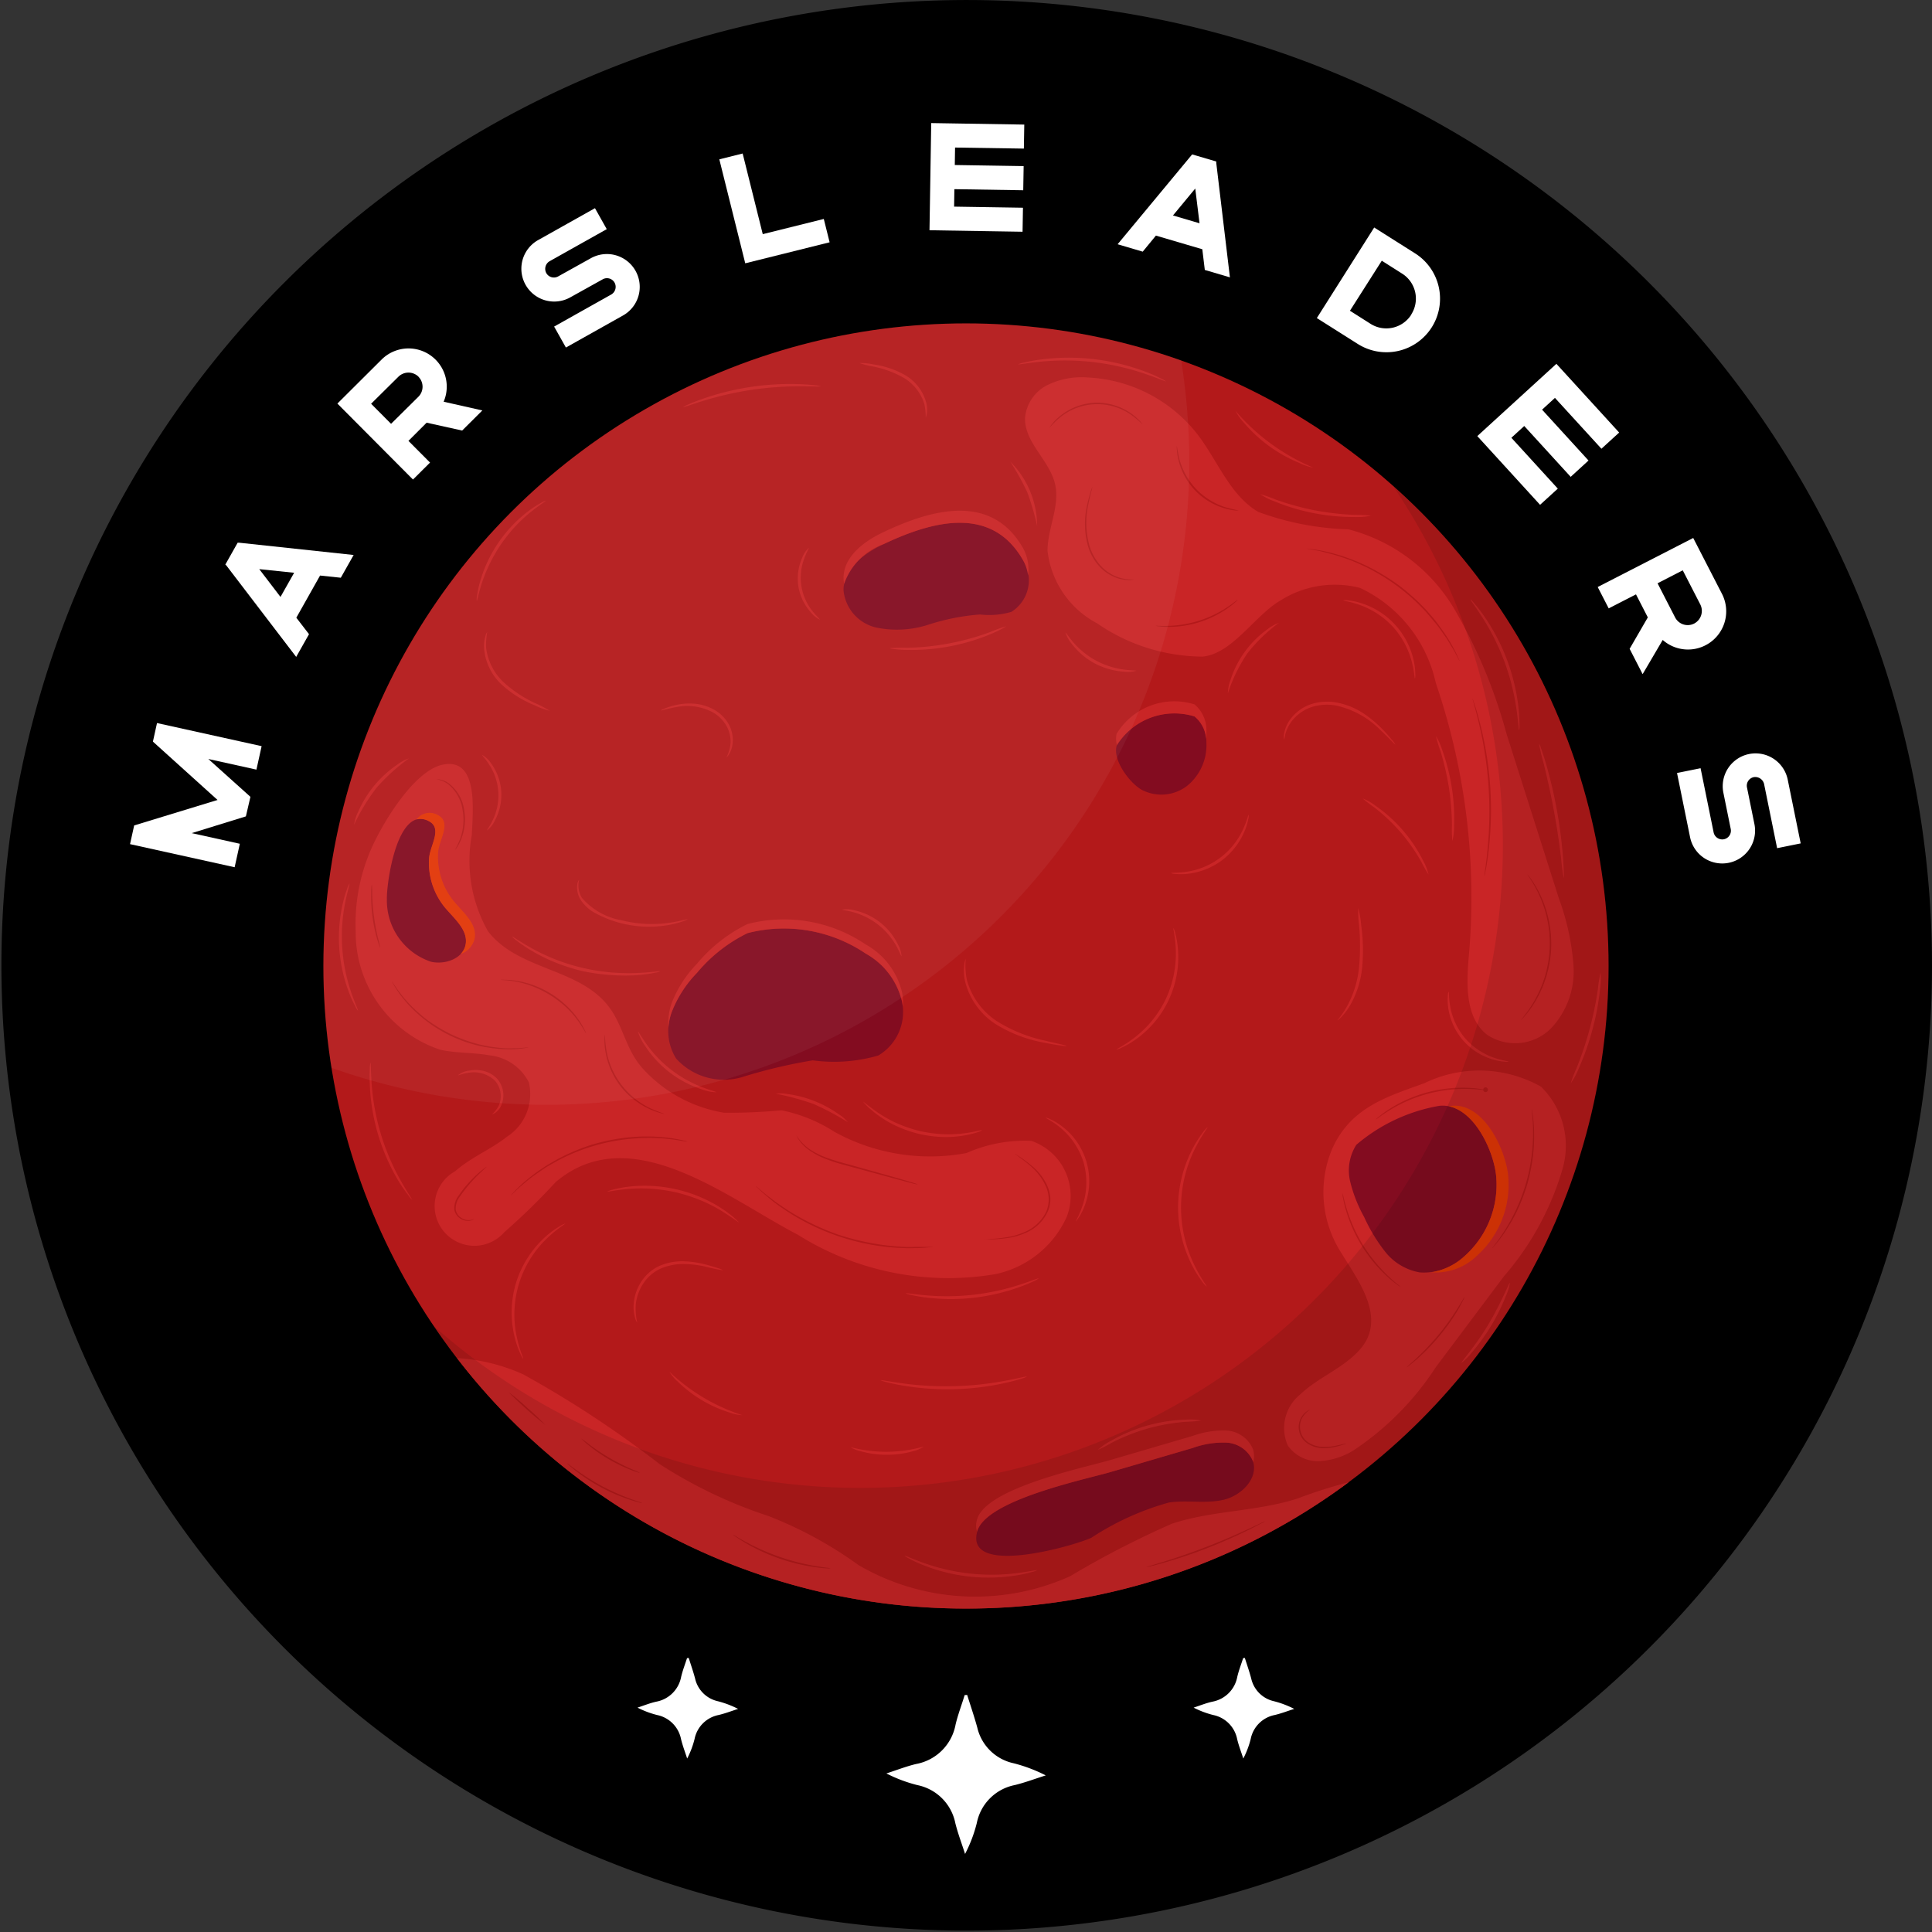 <svg xmlns="http://www.w3.org/2000/svg" width="42.477" height="42.477" viewBox="0 0 42.477 42.477">
  <rect x="0" y="0" width="42.477" height="42.477" fill="#333333" stroke="none"/>
  <g id="Group_175" data-name="Group 175" transform="translate(-296.968 -143.027)">
    <path id="Path_1" data-name="Path 1" d="M339.445,164.266a21.223,21.223,0,1,1-13.592-19.819A21.238,21.238,0,0,1,339.445,164.266Z" transform="translate(0 0)"/>
    <g id="Group_1" data-name="Group 1" transform="translate(299.832 145.734)">
      <path id="Path_2" data-name="Path 2" d="M309.864,212.26l.09-.408,2.3.508-.114.516-1.058-.234.926.832-.1.43-1.191.368,1.058.234-.114.516-2.3-.508.091-.411,1.833-.56Z" transform="translate(-309.366 -198.662)" fill="#fff"/>
      <path id="Path_3" data-name="Path 3" d="M318.416,195.169l.271-.481.033,0,2.517.27-.282.5-.456-.048-.522.927.279.362-.282.5-1.537-2.012Zm.746.1.467.611.3-.531Z" transform="translate(-316.326 -185.463)" fill="#fff"/>
      <path id="Path_4" data-name="Path 4" d="M331.4,177.371l.852.192-.444.442-.781-.173-.4.4.475.477-.375.373-1.662-1.67.971-.967a.84.84,0,0,1,1.366.924Zm-.551-.549a.315.315,0,0,0-.443,0l-.6.594.439.441.6-.594A.312.312,0,0,0,330.847,176.822Z" transform="translate(-324.511 -171.246)" fill="#fff"/>
      <path id="Path_5" data-name="Path 5" d="M349.085,164.23a.721.721,0,0,1-.275.981l-1.256.705-.259-.461,1.256-.705a.194.194,0,0,0,.073-.261.192.192,0,0,0-.261-.073l-.719.4a.722.722,0,0,1-.707-1.259l1.256-.705.259.461-1.256.705a.194.194,0,0,0-.073.261.192.192,0,0,0,.261.073l.719-.4A.722.722,0,0,1,349.085,164.23Z" transform="translate(-337.976 -160.982)" fill="#fff"/>
      <path id="Path_6" data-name="Path 6" d="M366.4,159.411l1.342-.334.128.513-1.855.462-.57-2.286.513-.128Z" transform="translate(-352.494 -156.97)" fill="#fff"/>
      <path id="Path_7" data-name="Path 7" d="M386.009,155.285l-.006.384,1.514.024-.009.531-1.514-.024-.006.384,1.514.024-.009.528-2.046-.033.038-2.356,2.046.033-.009.528Z" transform="translate(-367.875 -154.748)" fill="#fff"/>
      <path id="Path_8" data-name="Path 8" d="M405.006,157.728l.529.156,0,.033.3,2.514-.552-.163-.055-.455-1.02-.3-.29.353-.552-.163,1.617-1.949Zm.067.75-.49.592.584.172Z" transform="translate(-381.658 -157.04)" fill="#fff"/>
      <path id="Path_9" data-name="Path 9" d="M424.842,166.88a1.179,1.179,0,0,1-1.626.365l-.9-.569,1.261-1.991.9.569A1.179,1.179,0,0,1,424.842,166.88Zm-.449-.285a.649.649,0,0,0-.2-.895l-.449-.285-.7,1.1.449.285A.649.649,0,0,0,424.393,166.6Z" transform="translate(-396.228 -162.39)" fill="#fff"/>
      <path id="Path_10" data-name="Path 10" d="M439.3,178.4l-.283.259,1.021,1.118-.392.359-1.021-1.118-.283.259,1.021,1.118-.39.356-1.38-1.511,1.739-1.589,1.38,1.511-.39.356Z" transform="translate(-407.977 -172.359)" fill="#fff"/>
      <path id="Path_11" data-name="Path 11" d="M450.485,196.479l-.442.753-.286-.557.4-.691-.26-.506-.6.308-.242-.47,2.1-1.078.627,1.218a.84.84,0,0,1-1.3,1.022Zm.69-.359a.314.314,0,0,0,.135-.422l-.385-.749-.554.285.385.749A.312.312,0,0,0,451.175,196.12Z" transform="translate(-416.792 -185.117)" fill="#fff"/>
      <path id="Path_12" data-name="Path 12" d="M457.73,217.109a.721.721,0,0,1-.849-.563l-.287-1.412.518-.105.287,1.412a.194.194,0,0,0,.226.15.192.192,0,0,0,.15-.226l-.164-.808a.722.722,0,0,1,1.415-.287l.287,1.412-.518.105-.287-1.412a.2.2,0,0,0-.226-.15.192.192,0,0,0-.15.226l.164.808A.722.722,0,0,1,457.73,217.109Z" transform="translate(-422.587 -200.846)" fill="#fff"/>
    </g>
    <g id="Group_2" data-name="Group 2" transform="translate(310.987 179.478)">
      <path id="Path_13" data-name="Path 13" d="M383.111,304.36c.075.238.156.474.222.715a1.045,1.045,0,0,0,.8.787,3.387,3.387,0,0,1,.706.267c-.226.071-.448.155-.678.212a1.06,1.06,0,0,0-.838.835,3.072,3.072,0,0,1-.258.68c-.072-.226-.157-.448-.214-.677a1.067,1.067,0,0,0-.836-.837,3.22,3.22,0,0,1-.68-.256c.218-.07.433-.155.655-.208a1.08,1.08,0,0,0,.866-.865c.052-.221.135-.434.2-.65Z" transform="translate(-375.866 -303.546)" fill="#fff"/>
      <path id="Path_14" data-name="Path 14" d="M358.783,300.837c.047.15.1.3.14.452a.66.66,0,0,0,.5.5,2.138,2.138,0,0,1,.446.169c-.142.045-.283.1-.428.134a.67.67,0,0,0-.529.527,1.946,1.946,0,0,1-.163.43c-.046-.143-.1-.283-.135-.428a.674.674,0,0,0-.528-.529,2.05,2.05,0,0,1-.429-.162c.138-.045.273-.1.413-.131a.683.683,0,0,0,.547-.547c.033-.139.085-.274.129-.41Z" transform="translate(-357.66 -300.837)" fill="#fff"/>
      <path id="Path_15" data-name="Path 15" d="M411.718,300.837c.047.15.1.3.14.452a.66.66,0,0,0,.5.5,2.136,2.136,0,0,1,.446.169c-.143.045-.283.1-.428.134a.67.67,0,0,0-.529.527,1.938,1.938,0,0,1-.163.43c-.046-.143-.1-.283-.135-.428a.673.673,0,0,0-.528-.529,2.046,2.046,0,0,1-.429-.162c.138-.045.273-.1.413-.131a.682.682,0,0,0,.547-.547c.033-.139.085-.274.129-.41Z" transform="translate(-398.368 -300.837)" fill="#fff"/>
    </g>
    <g id="Mars" transform="translate(304.078 150.137)">
      <g id="Mars-2" data-name="Mars" transform="translate(0 0)">
        <g id="Group_3" data-name="Group 3">
          <circle id="Ellipse_1" data-name="Ellipse 1" cx="14.128" cy="14.128" r="14.128" fill="#b3191a"/>
        </g>
        <g id="Group_4" data-name="Group 4" transform="translate(21.106 16.424)">
          <path id="Path_16" data-name="Path 16" d="M419.5,252.037a.95.95,0,0,0-.276,1.12.8.8,0,0,0,.688.347,1.578,1.578,0,0,0,.761-.238,6.323,6.323,0,0,0,1.807-1.828l1.5-2a6.288,6.288,0,0,0,1.291-2.376,1.819,1.819,0,0,0-.478-1.79,2.764,2.764,0,0,0-2.566-.076c-.852.307-1.619.538-2.026,1.443a2.46,2.46,0,0,0,.206,2.295c.357.59.986,1.4.436,2.079C420.48,251.453,419.905,251.65,419.5,252.037Z" transform="translate(-419.128 -244.914)" fill="#c92526"/>
        </g>
        <g id="Group_5" data-name="Group 5" transform="translate(7.583 13.274)">
          <path id="Path_17" data-name="Path 17" d="M362.325,231.41a3.364,3.364,0,0,0-1.112.873,2.576,2.576,0,0,0-.561.877,1.15,1.15,0,0,0,.1,1.006,1.416,1.416,0,0,0,1.453.409,11.4,11.4,0,0,1,1.553-.368,3.478,3.478,0,0,0,1.441-.107,1.111,1.111,0,0,0,.523-1.172,1.633,1.633,0,0,0-.8-1.067A3.21,3.21,0,0,0,362.325,231.41Z" transform="translate(-360.581 -231.278)" fill="#830c20"/>
        </g>
        <g id="Group_6" data-name="Group 6" transform="translate(7.583 13.075)">
          <path id="Path_18" data-name="Path 18" d="M361.213,231.62a3.365,3.365,0,0,1,1.112-.873,3.21,3.21,0,0,1,2.6.451,1.633,1.633,0,0,1,.8,1.067c.006.034.01.069.013.1a1.146,1.146,0,0,0-.013-.3,1.632,1.632,0,0,0-.8-1.067,3.21,3.21,0,0,0-2.6-.451,3.364,3.364,0,0,0-1.112.873,2.574,2.574,0,0,0-.561.877,1.326,1.326,0,0,0-.066.523,1.358,1.358,0,0,1,.066-.325A2.576,2.576,0,0,1,361.213,231.62Z" transform="translate(-360.582 -230.417)" fill="#c92526"/>
        </g>
        <g id="Group_7" data-name="Group 7" transform="translate(11.436 4.384)">
          <path id="Path_19" data-name="Path 19" d="M378.143,193.259c-.428.2-.884.541-.88,1.015a.93.93,0,0,0,.714.817,2.235,2.235,0,0,0,1.149-.061,4.849,4.849,0,0,1,1.139-.225,1.733,1.733,0,0,0,.689-.058.82.82,0,0,0,.254-1.137C380.508,192.382,379.183,192.766,378.143,193.259Z" transform="translate(-377.263 -192.789)" fill="#830c20"/>
        </g>
        <g id="Group_8" data-name="Group 8" transform="translate(11.436 4.118)">
          <path id="Path_20" data-name="Path 20" d="M378.143,192.375c1.039-.492,2.364-.877,3.066.352a.931.931,0,0,1,.111.335.967.967,0,0,0-.111-.6c-.7-1.229-2.026-.844-3.066-.352-.428.2-.884.541-.88,1.015a.683.683,0,0,0,.014.126A1.422,1.422,0,0,1,378.143,192.375Z" transform="translate(-377.263 -191.64)" fill="#c92526"/>
        </g>
        <g id="Group_9" data-name="Group 9" transform="translate(22.549 17.199)">
          <path id="Path_21" data-name="Path 21" d="M425.535,249.13a1.052,1.052,0,0,0-.135.807,3.114,3.114,0,0,0,.307.78,3.691,3.691,0,0,0,.466.768,1.242,1.242,0,0,0,.756.45,1.293,1.293,0,0,0,.984-.357,2.1,2.1,0,0,0,.693-1.79c-.067-.585-.545-1.582-1.24-1.516A3.8,3.8,0,0,0,425.535,249.13Z" transform="translate(-425.374 -248.269)" fill="#830c20"/>
        </g>
        <g id="Group_10" data-name="Group 10" transform="translate(24.36 17.199)">
          <path id="Path_22" data-name="Path 22" d="M434.9,249.789c-.067-.585-.545-1.582-1.24-1.516l-.07.009c.589.113.984.978,1.045,1.506a2.1,2.1,0,0,1-.693,1.79,1.438,1.438,0,0,1-.728.355l.009,0a1.293,1.293,0,0,0,.984-.357A2.1,2.1,0,0,0,434.9,249.789Z" transform="translate(-433.213 -248.269)" fill="#e23606"/>
        </g>
        <g id="Group_11" data-name="Group 11" transform="translate(17.428 8.546)">
          <path id="Path_23" data-name="Path 23" d="M403.758,212.514a.929.929,0,0,0,1.008-.084,1.149,1.149,0,0,0,.422-.943.735.735,0,0,0-.261-.581,1.485,1.485,0,0,0-1.712.644C403.125,211.871,403.5,212.364,403.758,212.514Z" transform="translate(-403.202 -210.81)" fill="#830c20"/>
        </g>
        <g id="Group_12" data-name="Group 12" transform="translate(17.428 8.281)">
          <path id="Path_24" data-name="Path 24" d="M404.928,210.023a.693.693,0,0,1,.254.49,1.2,1.2,0,0,0,.007-.175.735.735,0,0,0-.261-.58,1.485,1.485,0,0,0-1.712.644.479.479,0,0,0,.006.247A1.5,1.5,0,0,1,404.928,210.023Z" transform="translate(-403.203 -209.662)" fill="#c92526"/>
        </g>
        <g id="Group_13" data-name="Group 13" transform="translate(0.706 9.69)">
          <path id="Path_25" data-name="Path 25" d="M330.812,219.431a2.72,2.72,0,0,0,1.857,2.61c.356.08.728.058,1.087.124a1.1,1.1,0,0,1,.863.593,1.114,1.114,0,0,1-.475,1.192c-.359.285-.8.457-1.143.762a.874.874,0,1,0,1.08,1.34,14.314,14.314,0,0,0,1.127-1.1c1.652-1.4,3.77.349,5.324,1.156a6.215,6.215,0,0,0,4.341.868,2.224,2.224,0,0,0,1.571-1.257,1.278,1.278,0,0,0-.778-1.674,3.159,3.159,0,0,0-1.425.268,4.351,4.351,0,0,1-2.9-.465,3.4,3.4,0,0,0-1.167-.475,12.214,12.214,0,0,1-1.266.053,3.094,3.094,0,0,1-1.779-.965c-.4-.44-.437-1-.8-1.426-.674-.8-1.954-.751-2.609-1.6a3.142,3.142,0,0,1-.354-2.118c.016-.486.166-1.712-.641-1.543-.584.122-1.2,1.108-1.445,1.589A4.1,4.1,0,0,0,330.812,219.431Z" transform="translate(-330.808 -215.762)" fill="#c92526"/>
        </g>
        <g id="Group_14" data-name="Group 14" transform="translate(15.426 1.187)">
          <path id="Path_26" data-name="Path 26" d="M396.12,184.355a2.066,2.066,0,0,1-1.089-1.595c0-.492.274-.976.168-1.456-.119-.537-.695-.936-.661-1.485a.9.9,0,0,1,.5-.707,1.721,1.721,0,0,1,.878-.162,3.254,3.254,0,0,1,2.431,1.275c.432.574.7,1.317,1.317,1.681a6.259,6.259,0,0,0,1.982.383,3.806,3.806,0,0,1,2.327,1.749,11.3,11.3,0,0,1,1.15,2.749l1.15,3.616a5.414,5.414,0,0,1,.322,1.481,1.824,1.824,0,0,1-.505,1.387,1.116,1.116,0,0,1-1.392.132c-.5-.39-.456-1.148-.4-1.784a14.574,14.574,0,0,0-.73-5.95,3.027,3.027,0,0,0-1.665-2.092,2.233,2.233,0,0,0-1.752.277c-.558.323-1.063,1.178-1.715,1.233A4.114,4.114,0,0,1,396.12,184.355Z" transform="translate(-394.536 -178.948)" fill="#c92526"/>
        </g>
        <g id="Group_15" data-name="Group 15" transform="translate(2.936 22.749)">
          <path id="Path_27" data-name="Path 27" d="M351.652,277.808a14.063,14.063,0,0,0,8.413-2.777,10.594,10.594,0,0,0-1.117.355c-.9.292-1.868.261-2.765.555a20.233,20.233,0,0,0-2.242,1.156,5.087,5.087,0,0,1-4.651-.244,8.887,8.887,0,0,0-1.977-1.078,10.315,10.315,0,0,1-2.4-1.145,23.159,23.159,0,0,0-3-1.973,4.112,4.112,0,0,0-1.452-.356A14.1,14.1,0,0,0,351.652,277.808Z" transform="translate(-340.459 -272.301)" fill="#c92526"/>
        </g>
        <g id="Group_16" data-name="Group 16" transform="translate(14.351 24.603)">
          <path id="Path_28" data-name="Path 28" d="M392.839,280.976l1.809-.53a1.972,1.972,0,0,1,.737-.117.671.671,0,0,1,.583.405c.128.382-.255.763-.648.853s-.805,0-1.2.06a6.052,6.052,0,0,0-1.7.772c-.357.173-2.78.874-2.514-.13C390.087,281.593,392.251,281.148,392.839,280.976Z" transform="translate(-389.883 -280.325)" fill="#830c20"/>
        </g>
        <g id="Group_17" data-name="Group 17" transform="translate(14.351 24.337)">
          <path id="Path_29" data-name="Path 29" d="M392.839,280.093l1.809-.53a1.973,1.973,0,0,1,.737-.117.671.671,0,0,1,.583.405c0,.008,0,.015.006.023a.485.485,0,0,0-.006-.288.671.671,0,0,0-.583-.405,1.973,1.973,0,0,0-.737.117l-1.809.53c-.587.172-2.751.617-2.936,1.312a.432.432,0,0,0,0,.264C390.091,280.709,392.252,280.264,392.839,280.093Z" transform="translate(-389.883 -279.176)" fill="#c92526"/>
        </g>
        <g id="Group_18" data-name="Group 18" transform="translate(1.396 10.894)">
          <path id="Path_30" data-name="Path 30" d="M333.794,222.739a1.42,1.42,0,0,0,.97,1.379c.312.071.71-.071.763-.386s-.254-.563-.46-.811a1.549,1.549,0,0,1-.346-1.06c.014-.288.31-.669,0-.832C334.019,220.654,333.784,222.406,333.794,222.739Z" transform="translate(-333.794 -220.977)" fill="#830c20"/>
        </g>
        <g id="Group_19" data-name="Group 19" transform="translate(2.052 10.762)">
          <path id="Path_31" data-name="Path 31" d="M337.451,222.347a1.55,1.55,0,0,1-.347-1.06c.014-.287.31-.669,0-.832a.358.358,0,0,0-.473.093.362.362,0,0,1,.274.04c.306.163.01.544,0,.832a1.549,1.549,0,0,0,.346,1.06c.206.248.513.493.46.811a.409.409,0,0,1-.109.215.468.468,0,0,0,.308-.347C337.964,222.84,337.657,222.595,337.451,222.347Z" transform="translate(-336.635 -220.404)" fill="#e23606"/>
        </g>
        <g id="Group_21" data-name="Group 21" transform="translate(11.878 17.115)">
          <g id="Group_20" data-name="Group 20">
            <path id="Path_32" data-name="Path 32" d="M380.385,248.611a2.782,2.782,0,0,1-.522-.186,2.423,2.423,0,0,1-.387-.234,1.669,1.669,0,0,1-.135-.109.96.96,0,0,1-.1-.09c-.05-.052-.076-.082-.073-.085s.121.1.33.245a2.747,2.747,0,0,0,.386.217,3.05,3.05,0,0,0,.512.177,3.016,3.016,0,0,0,.536.073,2.747,2.747,0,0,0,.442-.019c.251-.032.4-.081.405-.069a.372.372,0,0,1-.1.043.97.97,0,0,1-.126.037,1.645,1.645,0,0,1-.17.036,2.415,2.415,0,0,1-.451.034A2.781,2.781,0,0,1,380.385,248.611Z" transform="translate(-379.173 -247.907)" fill="#c92526"/>
          </g>
        </g>
        <g id="Group_23" data-name="Group 23" transform="translate(15.882 17.463)">
          <g id="Group_22" data-name="Group 22">
            <path id="Path_33" data-name="Path 33" d="M397.344,250.409a1.6,1.6,0,0,0-.51-.771c-.186-.155-.329-.212-.323-.223a.3.3,0,0,1,.1.035,1.3,1.3,0,0,1,.251.151,1.512,1.512,0,0,1,.505,1.747,1.305,1.305,0,0,1-.131.262c-.039.058-.064.086-.067.084s.08-.131.155-.361A1.6,1.6,0,0,0,397.344,250.409Z" transform="translate(-396.51 -249.415)" fill="#c92526"/>
          </g>
        </g>
        <g id="Group_25" data-name="Group 25" transform="translate(4.138 19.79)">
          <g id="Group_24" data-name="Group 24">
            <path id="Path_34" data-name="Path 34" d="M345.762,260.786a2.276,2.276,0,0,1,.658-1.018,1.966,1.966,0,0,1,.3-.219.477.477,0,0,1,.121-.06c.007.011-.164.1-.387.314a2.315,2.315,0,0,0-.676,2.184c.064.3.153.473.142.478a.465.465,0,0,1-.066-.118,1.952,1.952,0,0,1-.121-.349A2.274,2.274,0,0,1,345.762,260.786Z" transform="translate(-345.663 -259.488)" fill="#c92526"/>
          </g>
        </g>
        <g id="Group_27" data-name="Group 27" transform="translate(1.017 16.255)">
          <g id="Group_26" data-name="Group 26">
            <path id="Path_35" data-name="Path 35" d="M332.345,245.781a4.467,4.467,0,0,1-.188-1.125,3.108,3.108,0,0,1,0-.346.46.46,0,0,1,.016-.126c.011,0,.005.181.026.469a5.053,5.053,0,0,0,.65,2.144c.143.252.248.4.239.4a.469.469,0,0,1-.083-.1,3.122,3.122,0,0,1-.2-.285A4.461,4.461,0,0,1,332.345,245.781Z" transform="translate(-332.154 -244.184)" fill="#c92526"/>
          </g>
        </g>
        <g id="Group_29" data-name="Group 29" transform="translate(2.962 16.414)">
          <g id="Group_28" data-name="Group 28">
            <path id="Path_36" data-name="Path 36" d="M341.375,245.1a.672.672,0,0,0-.551-.167c-.155.018-.244.067-.249.056a.457.457,0,0,1,.242-.1.74.74,0,0,1,.289,0,.62.62,0,0,1,.316.166.55.55,0,0,1,.094.614.379.379,0,0,1-.127.149c-.039.025-.064.032-.065.029a.648.648,0,0,0,.15-.2.531.531,0,0,0,.034-.261A.5.5,0,0,0,341.375,245.1Z" transform="translate(-340.575 -244.874)" fill="#c92526"/>
          </g>
        </g>
        <g id="Group_31" data-name="Group 31" transform="translate(3.489 9.485)">
          <g id="Group_30" data-name="Group 30">
            <path id="Path_37" data-name="Path 37" d="M343.278,215.683a1.18,1.18,0,0,1-.143.641.587.587,0,0,1-.168.214c-.009-.007.057-.087.127-.235a1.236,1.236,0,0,0-.081-1.21c-.088-.138-.164-.208-.157-.216a.582.582,0,0,1,.2.19A1.179,1.179,0,0,1,343.278,215.683Z" transform="translate(-342.856 -214.876)" fill="#c92526"/>
          </g>
        </g>
        <g id="Group_33" data-name="Group 33" transform="translate(0.678 9.561)">
          <g id="Group_32" data-name="Group 32">
            <path id="Path_38" data-name="Path 38" d="M331.184,215.846a4.306,4.306,0,0,0-.5.82.866.866,0,0,1,.084-.273,2.437,2.437,0,0,1,.871-1.053.87.87,0,0,1,.252-.134A4.311,4.311,0,0,0,331.184,215.846Z" transform="translate(-330.687 -215.204)" fill="#c92526"/>
          </g>
        </g>
        <g id="Group_35" data-name="Group 35" transform="translate(6.921 15.573)">
          <g id="Group_34" data-name="Group 34">
            <path id="Path_39" data-name="Path 39" d="M358.4,242.121a2.356,2.356,0,0,1-.542-.592,1.028,1.028,0,0,1-.147-.3c.01-.005.068.107.185.272a2.689,2.689,0,0,0,1.227.95c.189.073.312.1.309.112a1.027,1.027,0,0,1-.325-.067A2.359,2.359,0,0,1,358.4,242.121Z" transform="translate(-357.715 -241.231)" fill="#c92526"/>
          </g>
        </g>
        <g id="Group_37" data-name="Group 37" transform="translate(12.776 27.092)">
          <g id="Group_36" data-name="Group 36">
            <path id="Path_40" data-name="Path 40" d="M384.488,291.563a3.921,3.921,0,0,1-1.031-.259,2.7,2.7,0,0,1-.292-.137.4.4,0,0,1-.1-.063c.005-.01.156.064.409.155a4.448,4.448,0,0,0,2.071.228c.267-.034.431-.074.433-.063a.41.41,0,0,1-.112.039,2.743,2.743,0,0,1-.315.07A3.923,3.923,0,0,1,384.488,291.563Z" transform="translate(-383.064 -291.103)" fill="#c92526"/>
          </g>
        </g>
        <g id="Group_39" data-name="Group 39" transform="translate(17.027 24.1)">
          <g id="Group_38" data-name="Group 38">
            <path id="Path_41" data-name="Path 41" d="M402.562,278.347a4.408,4.408,0,0,0-.783.309,3.273,3.273,0,0,1-.312.161,1.306,1.306,0,0,1,.29-.2,3.52,3.52,0,0,1,1.631-.464,1.3,1.3,0,0,1,.353.019,3.257,3.257,0,0,1-.35.028A4.4,4.4,0,0,0,402.562,278.347Z" transform="translate(-401.466 -278.15)" fill="#c92526"/>
          </g>
        </g>
        <g id="Group_41" data-name="Group 41" transform="translate(25.022 21.095)">
          <g id="Group_40" data-name="Group 40">
            <path id="Path_42" data-name="Path 42" d="M436.727,266.086a4.4,4.4,0,0,1-.432.595,1.125,1.125,0,0,1-.216.215c-.016-.014.3-.357.591-.844s.455-.922.474-.915a1.122,1.122,0,0,1-.09.291A4.408,4.408,0,0,1,436.727,266.086Z" transform="translate(-436.079 -265.137)" fill="#c92526"/>
          </g>
        </g>
        <g id="Group_43" data-name="Group 43" transform="translate(27.419 14.274)">
          <g id="Group_42" data-name="Group 42">
            <path id="Path_43" data-name="Path 43" d="M446.937,236.864a5.548,5.548,0,0,1-.3.848,1.62,1.62,0,0,1-.176.329,2.872,2.872,0,0,1,.133-.347,7.561,7.561,0,0,0,.464-1.721,2.862,2.862,0,0,1,.059-.367,1.63,1.63,0,0,1-.013.373A5.55,5.55,0,0,1,446.937,236.864Z" transform="translate(-446.456 -235.606)" fill="#c92526"/>
          </g>
        </g>
        <g id="Group_45" data-name="Group 45" transform="translate(24.719 14.697)">
          <g id="Group_44" data-name="Group 44">
            <path id="Path_44" data-name="Path 44" d="M435.154,238.459a1.487,1.487,0,0,0,.639.429c.19.065.317.073.316.084a.214.214,0,0,1-.09,0,1.154,1.154,0,0,1-.24-.043,1.384,1.384,0,0,1-1-1.163,1.179,1.179,0,0,1-.006-.244.218.218,0,0,1,.017-.088c.012,0,0,.127.035.325A1.489,1.489,0,0,0,435.154,238.459Z" transform="translate(-434.77 -237.438)" fill="#c92526"/>
          </g>
        </g>
        <g id="Group_47" data-name="Group 47" transform="translate(26.731 9.24)">
          <g id="Group_46" data-name="Group 46">
            <path id="Path_45" data-name="Path 45" d="M443.8,215.281c-.074-.408-.159-.773-.224-1.037a3.749,3.749,0,0,1-.1-.43.4.4,0,0,1,.046.11c.026.072.06.177.1.308a10.382,10.382,0,0,1,.381,2.095c.01.136.015.246.016.323a.413.413,0,0,1,0,.119,3.591,3.591,0,0,1-.058-.437C443.927,216.06,443.878,215.688,443.8,215.281Z" transform="translate(-443.479 -213.814)" fill="#c92526"/>
          </g>
        </g>
        <g id="Group_49" data-name="Group 49" transform="translate(20.596 3.755)">
          <g id="Group_48" data-name="Group 48">
            <path id="Path_46" data-name="Path 46" d="M418.115,190.422a6.092,6.092,0,0,0,.876.1,3.063,3.063,0,0,1,.367.018,1.523,1.523,0,0,1-.368.029,4.581,4.581,0,0,1-1.742-.338,1.5,1.5,0,0,1-.331-.165,3.11,3.11,0,0,1,.347.121A6.06,6.06,0,0,0,418.115,190.422Z" transform="translate(-416.918 -190.067)" fill="#c92526"/>
          </g>
        </g>
        <g id="Group_51" data-name="Group 51" transform="translate(15.275 0.754)">
          <g id="Group_50" data-name="Group 50">
            <path id="Path_47" data-name="Path 47" d="M395.532,177.172a5.557,5.557,0,0,0-1.168-.008c-.3.03-.481.068-.483.057a.5.5,0,0,1,.126-.038,3.32,3.32,0,0,1,.352-.065,4.749,4.749,0,0,1,2.328.268,3.327,3.327,0,0,1,.328.143.5.5,0,0,1,.114.066c0,.01-.174-.068-.458-.165A5.541,5.541,0,0,0,395.532,177.172Z" transform="translate(-393.881 -177.075)" fill="#c92526"/>
          </g>
        </g>
        <g id="Group_53" data-name="Group 53" transform="translate(20.054 1.923)">
          <g id="Group_52" data-name="Group 52">
            <path id="Path_48" data-name="Path 48" d="M415.314,182.913a3.244,3.244,0,0,1-.561-.52,1.091,1.091,0,0,1-.183-.259,4.577,4.577,0,0,0,1.712,1.249,1.106,1.106,0,0,1-.3-.1A3.255,3.255,0,0,1,415.314,182.913Z" transform="translate(-414.57 -182.134)" fill="#c92526"/>
          </g>
        </g>
        <g id="Group_55" data-name="Group 55" transform="translate(16.316 6.798)">
          <g id="Group_54" data-name="Group 54">
            <path id="Path_49" data-name="Path 49" d="M399.028,203.918a1.579,1.579,0,0,1-.506-.434.693.693,0,0,1-.133-.241c.01-.006.062.085.17.212a1.774,1.774,0,0,0,1.114.6c.165.022.27.016.27.027a.694.694,0,0,1-.275.019A1.579,1.579,0,0,1,399.028,203.918Z" transform="translate(-398.388 -203.242)" fill="#c92526"/>
          </g>
        </g>
        <g id="Group_57" data-name="Group 57" transform="translate(19.884 6.583)">
          <g id="Group_56" data-name="Group 56">
            <path id="Path_50" data-name="Path 50" d="M414.263,202.986a3.49,3.49,0,0,0-.425.874.849.849,0,0,1,.055-.285,2.195,2.195,0,0,1,.814-1.123.857.857,0,0,1,.254-.142A3.5,3.5,0,0,0,414.263,202.986Z" transform="translate(-413.836 -202.309)" fill="#c92526"/>
          </g>
        </g>
        <g id="Group_59" data-name="Group 59" transform="translate(15.1 3.039)">
          <g id="Group_58" data-name="Group 58">
            <path id="Path_51" data-name="Path 51" d="M393.5,187.646a5.706,5.706,0,0,0-.375-.677,2.014,2.014,0,0,1,.591,1.419A5.712,5.712,0,0,0,393.5,187.646Z" transform="translate(-393.123 -186.969)" fill="#c92526"/>
          </g>
        </g>
        <g id="Group_61" data-name="Group 61" transform="translate(12.445 6.658)">
          <g id="Group_60" data-name="Group 60">
            <path id="Path_52" data-name="Path 52" d="M382.946,203.079a4.517,4.517,0,0,1-.933.077c-.12,0-.217-.01-.283-.019a.317.317,0,0,1-.1-.019,3.77,3.77,0,0,1,.386-.009,5.6,5.6,0,0,0,1.813-.341,3.668,3.668,0,0,1,.363-.132s-.03.024-.088.055-.147.074-.257.12A4.521,4.521,0,0,1,382.946,203.079Z" transform="translate(-381.627 -202.635)" fill="#c92526"/>
          </g>
        </g>
        <g id="Group_63" data-name="Group 63" transform="translate(22.423 6.085)">
          <g id="Group_62" data-name="Group 62">
            <path id="Path_53" data-name="Path 53" d="M425.918,200.741a1.84,1.84,0,0,0-.734-.482c-.215-.076-.359-.088-.358-.1a.271.271,0,0,1,.1,0,1.469,1.469,0,0,1,.271.055,1.706,1.706,0,0,1,1.182,1.289,1.447,1.447,0,0,1,.031.274.268.268,0,0,1-.008.1c-.012,0-.012-.144-.069-.365A1.837,1.837,0,0,0,425.918,200.741Z" transform="translate(-424.826 -200.155)" fill="#c92526"/>
          </g>
        </g>
        <g id="Group_65" data-name="Group 65" transform="translate(24.464 9.076)">
          <g id="Group_64" data-name="Group 64">
            <path id="Path_54" data-name="Path 54" d="M433.947,214.239a6.1,6.1,0,0,0-.185-.806,2.559,2.559,0,0,1-.1-.331,1.366,1.366,0,0,1,.141.316,4.46,4.46,0,0,1,.257,1.645,1.362,1.362,0,0,1-.038.344,2.6,2.6,0,0,1-.009-.345A6.1,6.1,0,0,0,433.947,214.239Z" transform="translate(-433.664 -213.102)" fill="#c92526"/>
          </g>
        </g>
        <g id="Group_67" data-name="Group 67" transform="translate(25.222 6.073)">
          <g id="Group_66" data-name="Group 66">
            <path id="Path_55" data-name="Path 55" d="M437.689,201.462a5.191,5.191,0,0,0-.49-.978c-.152-.236-.261-.373-.252-.38s.034.028.086.088a3.064,3.064,0,0,1,.205.266,4.407,4.407,0,0,1,.766,2.059,3.108,3.108,0,0,1,.018.335.44.44,0,0,1-.008.123c-.011,0-.018-.174-.057-.453A5.187,5.187,0,0,0,437.689,201.462Z" transform="translate(-436.946 -200.103)" fill="#c92526"/>
          </g>
        </g>
        <g id="Group_69" data-name="Group 69" transform="translate(0.341 12.318)">
          <g id="Group_68" data-name="Group 68">
            <path id="Path_56" data-name="Path 56" d="M329.233,228.56a3.386,3.386,0,0,1,.086-1.018,2.4,2.4,0,0,1,.091-.3.372.372,0,0,1,.047-.1c.011,0-.041.157-.092.41a3.8,3.8,0,0,0,.134,1.99c.085.245.157.389.146.394a.374.374,0,0,1-.061-.1,2.4,2.4,0,0,1-.13-.282A3.386,3.386,0,0,1,329.233,228.56Z" transform="translate(-329.225 -227.142)" fill="#c92526"/>
          </g>
        </g>
        <g id="Group_71" data-name="Group 71" transform="translate(4.145 13.482)">
          <g id="Group_70" data-name="Group 70">
            <path id="Path_57" data-name="Path 57" d="M347.238,232.935a4.366,4.366,0,0,1-.642-.21,3.878,3.878,0,0,1-.491-.25c-.068-.038-.126-.08-.178-.115a1.542,1.542,0,0,1-.129-.094.523.523,0,0,1-.1-.089c.007-.01.162.107.433.257a4.443,4.443,0,0,0,.491.234,4.378,4.378,0,0,0,1.291.3,4.531,4.531,0,0,0,.544.01c.31-.014.5-.049.5-.037a.537.537,0,0,1-.132.034,1.56,1.56,0,0,1-.157.027c-.062.008-.132.019-.21.023a3.848,3.848,0,0,1-.551,0A4.384,4.384,0,0,1,347.238,232.935Z" transform="translate(-345.695 -232.178)" fill="#c92526"/>
          </g>
        </g>
        <g id="Group_73" data-name="Group 73" transform="translate(11.406 12.88)">
          <g id="Group_72" data-name="Group 72">
            <path id="Path_58" data-name="Path 58" d="M377.923,229.916a1.568,1.568,0,0,0-.543-.275c-.152-.042-.251-.048-.25-.059a.616.616,0,0,1,.262.014,1.4,1.4,0,0,1,.969.762.618.618,0,0,1,.075.251c-.011,0-.04-.092-.117-.23A1.572,1.572,0,0,0,377.923,229.916Z" transform="translate(-377.13 -229.574)" fill="#c92526"/>
          </g>
        </g>
        <g id="Group_75" data-name="Group 75" transform="translate(9.946 16.93)">
          <g id="Group_74" data-name="Group 74">
            <path id="Path_59" data-name="Path 59" d="M371.638,247.339a5.958,5.958,0,0,0-.826-.224.758.758,0,0,1,.255.007,2.527,2.527,0,0,1,1.137.45.75.75,0,0,1,.191.169A5.917,5.917,0,0,0,371.638,247.339Z" transform="translate(-370.812 -247.109)" fill="#c92526"/>
          </g>
        </g>
        <g id="Group_77" data-name="Group 77" transform="translate(12.803 20.996)">
          <g id="Group_76" data-name="Group 76">
            <path id="Path_60" data-name="Path 60" d="M384.669,265.136a4.464,4.464,0,0,1-1.061-.008,3.044,3.044,0,0,1-.317-.056.4.4,0,0,1-.113-.034c0-.011.167.019.435.043a5.2,5.2,0,0,0,2.074-.233c.256-.083.41-.149.415-.139a.409.409,0,0,1-.1.058,3.089,3.089,0,0,1-.3.125A4.467,4.467,0,0,1,384.669,265.136Z" transform="translate(-383.178 -264.709)" fill="#c92526"/>
          </g>
        </g>
        <g id="Group_79" data-name="Group 79" transform="translate(6.242 18.96)">
          <g id="Group_78" data-name="Group 78">
            <path id="Path_61" data-name="Path 61" d="M356.294,256.042a3.714,3.714,0,0,0-.588-.084,3.429,3.429,0,0,0-.486.008c-.276.025-.444.068-.446.057a.417.417,0,0,1,.115-.04,1.2,1.2,0,0,1,.139-.033c.055-.01.117-.024.187-.031a3,3,0,0,1,.493-.022,3.148,3.148,0,0,1,1.173.274,2.972,2.972,0,0,1,.432.239c.06.037.109.077.154.11a1.233,1.233,0,0,1,.11.091c.058.053.089.083.086.087s-.139-.1-.375-.249a3.421,3.421,0,0,0-.432-.222A3.728,3.728,0,0,0,356.294,256.042Z" transform="translate(-354.774 -255.895)" fill="#c92526"/>
          </g>
        </g>
        <g id="Group_81" data-name="Group 81" transform="translate(15.962 1.744)">
          <g id="Group_80" data-name="Group 80">
            <path id="Path_62" data-name="Path 62" d="M397.861,181.363a1.312,1.312,0,0,1,.794.238,1.166,1.166,0,0,1,.191.167c.021.021.034.041.045.053s.014.019.013.02a2.024,2.024,0,0,0-.263-.221,1.3,1.3,0,0,0-1.54.057,2.043,2.043,0,0,0-.246.24s0-.008.012-.021.021-.033.04-.056a1.179,1.179,0,0,1,.179-.181A1.313,1.313,0,0,1,397.861,181.363Z" transform="translate(-396.856 -181.363)" fill="#b3191a"/>
          </g>
        </g>
        <g id="Group_83" data-name="Group 83" transform="translate(18.767 2.69)">
          <g id="Group_82" data-name="Group 82">
            <path id="Path_63" data-name="Path 63" d="M409.425,186.412a1.54,1.54,0,0,0,.631.394,2.921,2.921,0,0,0,.3.073.351.351,0,0,1-.085,0,1.3,1.3,0,0,1-.226-.047,1.463,1.463,0,0,1-1.011-1.059,1.292,1.292,0,0,1-.036-.228.363.363,0,0,1,0-.085,3.073,3.073,0,0,0,.059.307A1.542,1.542,0,0,0,409.425,186.412Z" transform="translate(-409 -185.457)" fill="#b3191a"/>
          </g>
        </g>
        <g id="Group_85" data-name="Group 85" transform="translate(16.744 3.597)">
          <g id="Group_84" data-name="Group 84">
            <path id="Path_64" data-name="Path 64" d="M400.344,190.686a1.143,1.143,0,0,0,.254.439.967.967,0,0,0,.344.231.934.934,0,0,0,.379.058.086.086,0,0,1-.027.006.5.5,0,0,1-.078.007.793.793,0,0,1-.283-.049.965.965,0,0,1-.357-.232,1.15,1.15,0,0,1-.263-.45,1.826,1.826,0,0,1-.018-.939c.026-.118.053-.212.074-.276a.585.585,0,0,1,.036-.1.692.692,0,0,1-.024.1c-.017.065-.041.16-.064.278A1.881,1.881,0,0,0,400.344,190.686Z" transform="translate(-400.242 -189.382)" fill="#b3191a"/>
          </g>
        </g>
        <g id="Group_87" data-name="Group 87" transform="translate(18.307 6.075)">
          <g id="Group_86" data-name="Group 86">
            <path id="Path_65" data-name="Path 65" d="M407.96,200.572a2.509,2.509,0,0,0,.613-.294c.146-.1.227-.169.231-.165a.33.33,0,0,1-.054.054,1.674,1.674,0,0,1-.164.13,2.266,2.266,0,0,1-1.3.414,1.633,1.633,0,0,1-.209-.011.36.36,0,0,1-.075-.012c0-.006.109.006.284,0A2.515,2.515,0,0,0,407.96,200.572Z" transform="translate(-407.007 -200.113)" fill="#b3191a"/>
          </g>
        </g>
        <g id="Group_89" data-name="Group 89" transform="translate(21.618 4.95)">
          <g id="Group_88" data-name="Group 88">
            <path id="Path_66" data-name="Path 66" d="M423.351,196.036a4.727,4.727,0,0,1,.632.569c.086.1.17.191.238.286s.133.181.186.264a3.357,3.357,0,0,1,.3.564.237.237,0,0,1-.023-.038l-.059-.112a1.986,1.986,0,0,0-.1-.176c-.041-.067-.083-.145-.141-.225s-.116-.171-.189-.26-.152-.184-.238-.282a4.455,4.455,0,0,0-1.354-1c-.119-.053-.23-.106-.34-.144s-.21-.075-.3-.1-.181-.048-.257-.068-.142-.032-.2-.041l-.125-.023a.227.227,0,0,1-.043-.01,3.34,3.34,0,0,1,.628.119,3.2,3.2,0,0,1,.308.1c.111.037.223.089.343.142A4.747,4.747,0,0,1,423.351,196.036Z" transform="translate(-421.341 -195.24)" fill="#b3191a"/>
          </g>
        </g>
        <g id="Group_91" data-name="Group 91" transform="translate(25.269 8.245)">
          <g id="Group_90" data-name="Group 90">
            <path id="Path_67" data-name="Path 67" d="M437.533,211.437a7.857,7.857,0,0,1-.033,1.4c-.021.178-.042.321-.061.419l-.022.113a.173.173,0,0,1-.01.039.182.182,0,0,1,0-.04l.016-.114c.015-.1.033-.242.05-.419a8.391,8.391,0,0,0-.184-2.766c-.041-.173-.078-.313-.106-.409l-.03-.111a.176.176,0,0,1-.009-.039.189.189,0,0,1,.015.037l.037.109c.032.095.072.234.116.407A7.847,7.847,0,0,1,437.533,211.437Z" transform="translate(-437.148 -209.504)" fill="#b3191a"/>
          </g>
        </g>
        <g id="Group_93" data-name="Group 93" transform="translate(26.328 12.12)">
          <g id="Group_92" data-name="Group 92">
            <path id="Path_68" data-name="Path 68" d="M442.4,227.909a2.516,2.516,0,0,1-.355,1.171,2.315,2.315,0,0,1-.217.3c-.028.034-.052.058-.068.076a.149.149,0,0,1-.026.024s.03-.039.084-.108a2.7,2.7,0,0,0,.207-.308,2.528,2.528,0,0,0,.105-2.347,2.69,2.69,0,0,0-.178-.325c-.048-.074-.076-.113-.073-.115a.141.141,0,0,1,.023.027c.014.018.036.045.061.081a2.287,2.287,0,0,1,.189.322A2.518,2.518,0,0,1,442.4,227.909Z" transform="translate(-441.734 -226.281)" fill="#b3191a"/>
          </g>
        </g>
        <g id="Group_95" data-name="Group 95" transform="translate(23.136 16.804)">
          <g id="Group_94" data-name="Group 94">
            <path id="Path_69" data-name="Path 69" d="M429.076,246.657a3,3,0,0,1,.925-.091,2.312,2.312,0,0,1,.28.033.052.052,0,1,1,0,.013c-.066-.009-.161-.017-.28-.022a3.161,3.161,0,0,0-1.764.458c-.1.062-.181.115-.234.155a.643.643,0,0,1-.085.058.579.579,0,0,1,.077-.069,2.274,2.274,0,0,1,.229-.165A2.989,2.989,0,0,1,429.076,246.657Z" transform="translate(-427.917 -246.561)" fill="#b3191a"/>
          </g>
        </g>
        <g id="Group_97" data-name="Group 97" transform="translate(25.698 17.27)">
          <g id="Group_96" data-name="Group 96">
            <path id="Path_70" data-name="Path 70" d="M439.787,250.207a4.182,4.182,0,0,1-.226.6,3.715,3.715,0,0,1-.258.455,2.906,2.906,0,0,1-.21.283l-.062.073a.139.139,0,0,1-.023.024.12.12,0,0,1,.018-.028l.057-.076c.051-.065.121-.163.2-.288a4.014,4.014,0,0,0,.249-.455,3.97,3.97,0,0,0,.346-1.218,4.021,4.021,0,0,0,.027-.518c0-.148-.009-.268-.019-.35l-.009-.095a.135.135,0,0,1,0-.034.121.121,0,0,1,.007.033l.015.094a2.983,2.983,0,0,1,.029.351,3.7,3.7,0,0,1-.02.522A4.188,4.188,0,0,1,439.787,250.207Z" transform="translate(-439.008 -248.578)" fill="#b3191a"/>
          </g>
        </g>
        <g id="Group_99" data-name="Group 99" transform="translate(21.442 23.887)">
          <g id="Group_98" data-name="Group 98">
            <path id="Path_71" data-name="Path 71" d="M420.789,277.94a.621.621,0,0,0,.313.1,1.107,1.107,0,0,0,.275-.02c.155-.031.25-.058.252-.053a.28.28,0,0,1-.065.025c-.042.014-.1.033-.182.05a1.047,1.047,0,0,1-.281.028.636.636,0,0,1-.33-.108.433.433,0,0,1-.183-.293.42.42,0,0,1,.185-.417.175.175,0,0,1,.063-.03.521.521,0,0,0-.175.18.4.4,0,0,0-.043.262A.41.41,0,0,0,420.789,277.94Z" transform="translate(-420.582 -277.227)" fill="#b3191a"/>
          </g>
        </g>
        <g id="Group_101" data-name="Group 101" transform="translate(22.404 19.13)">
          <g id="Group_100" data-name="Group 100">
            <path id="Path_72" data-name="Path 72" d="M425.2,257.772a3.492,3.492,0,0,0,.549.674c.081.077.149.137.2.176a.549.549,0,0,1,.073.065.538.538,0,0,1-.081-.055,2.33,2.33,0,0,1-.206-.169,3.177,3.177,0,0,1-.917-1.476,2.388,2.388,0,0,1-.061-.259.522.522,0,0,1-.013-.1.566.566,0,0,1,.026.094c.014.061.037.149.07.255A3.493,3.493,0,0,0,425.2,257.772Z" transform="translate(-424.743 -256.632)" fill="#b3191a"/>
          </g>
        </g>
        <g id="Group_103" data-name="Group 103" transform="translate(23.818 21.406)">
          <g id="Group_102" data-name="Group 102">
            <path id="Path_73" data-name="Path 73" d="M431.594,267.332a4.484,4.484,0,0,1-.495.513c-.069.06-.126.107-.166.138a.384.384,0,0,1-.065.045.369.369,0,0,1,.057-.055c.038-.034.093-.083.159-.145a5.375,5.375,0,0,0,.9-1.093c.048-.077.086-.14.112-.184a.353.353,0,0,1,.043-.067.36.36,0,0,1-.032.073c-.022.046-.057.111-.1.19A4.493,4.493,0,0,1,431.594,267.332Z" transform="translate(-430.868 -266.484)" fill="#b3191a"/>
          </g>
        </g>
        <g id="Group_105" data-name="Group 105" transform="translate(18.097 26.333)">
          <g id="Group_104" data-name="Group 104">
            <path id="Path_74" data-name="Path 74" d="M407.428,288.378c.361-.14.682-.282.911-.389l.272-.128a.687.687,0,0,1,.1-.044.709.709,0,0,1-.1.056c-.062.034-.154.082-.268.138-.228.113-.548.258-.91.4s-.7.248-.941.318c-.122.035-.222.062-.291.078a.681.681,0,0,1-.108.023.763.763,0,0,1,.1-.035l.287-.088C406.734,288.629,407.067,288.517,407.428,288.378Z" transform="translate(-406.1 -287.816)" fill="#b3191a"/>
          </g>
        </g>
        <g id="Group_107" data-name="Group 107" transform="translate(9.006 26.625)">
          <g id="Group_106" data-name="Group 106">
            <path id="Path_75" data-name="Path 75" d="M367.771,289.577a4.876,4.876,0,0,0,.784.2c.1.017.185.029.243.036a.476.476,0,0,1,.089.015.461.461,0,0,1-.091,0c-.058,0-.142-.011-.246-.025a4.21,4.21,0,0,1-1.532-.531c-.09-.053-.161-.1-.209-.132a.461.461,0,0,1-.072-.055.485.485,0,0,1,.079.044c.05.03.122.073.213.122A4.894,4.894,0,0,0,367.771,289.577Z" transform="translate(-366.739 -289.081)" fill="#b3191a"/>
          </g>
        </g>
        <g id="Group_109" data-name="Group 109" transform="translate(5.355 25.06)">
          <g id="Group_108" data-name="Group 108">
            <path id="Path_76" data-name="Path 76" d="M351.721,282.817a4.949,4.949,0,0,0,.608.269c.08.029.145.052.191.067a.332.332,0,0,1,.07.027.309.309,0,0,1-.073-.015c-.047-.011-.113-.03-.195-.057a4,4,0,0,1-1.18-.624c-.068-.052-.121-.1-.157-.129a.315.315,0,0,1-.053-.052.328.328,0,0,1,.061.042c.038.029.093.07.163.12A4.965,4.965,0,0,0,351.721,282.817Z" transform="translate(-350.932 -282.303)" fill="#b3191a"/>
          </g>
        </g>
        <g id="Group_111" data-name="Group 111" transform="translate(5.672 24.523)">
          <g id="Group_110" data-name="Group 110">
            <path id="Path_77" data-name="Path 77" d="M352.924,280.4a4.752,4.752,0,0,0,.472.24,2.2,2.2,0,0,1,.2.09.2.2,0,0,1-.058-.014c-.037-.011-.089-.029-.152-.054a3.5,3.5,0,0,1-.918-.537c-.053-.043-.094-.08-.122-.106s-.042-.042-.041-.043a2.172,2.172,0,0,1,.177.131A4.758,4.758,0,0,0,352.924,280.4Z" transform="translate(-352.306 -279.98)" fill="#b3191a"/>
          </g>
        </g>
        <g id="Group_113" data-name="Group 113" transform="translate(4.069 23.496)">
          <g id="Group_112" data-name="Group 112">
            <path id="Path_78" data-name="Path 78" d="M345.783,275.885a4.511,4.511,0,0,1,.394.374,8.886,8.886,0,0,1-.81-.724A4.486,4.486,0,0,1,345.783,275.885Z" transform="translate(-345.366 -275.535)" fill="#b3191a"/>
          </g>
        </g>
        <g id="Group_115" data-name="Group 115" transform="translate(2.875 18.543)">
          <g id="Group_114" data-name="Group 114">
            <path id="Path_79" data-name="Path 79" d="M340.332,254.735a.438.438,0,0,0-.1.3.274.274,0,0,0,.162.2.291.291,0,0,0,.177.024c.042-.009.063-.023.065-.02a.161.161,0,0,1-.062.032.287.287,0,0,1-.189-.015.3.3,0,0,1-.182-.212.458.458,0,0,1,.1-.328,2.664,2.664,0,0,1,.408-.467c.059-.053.109-.093.145-.12a.245.245,0,0,1,.058-.038s-.073.065-.186.175A3.1,3.1,0,0,0,340.332,254.735Z" transform="translate(-340.198 -254.091)" fill="#b3191a"/>
          </g>
        </g>
        <g id="Group_117" data-name="Group 117" transform="translate(4.119 17.877)">
          <g id="Group_116" data-name="Group 116">
            <path id="Path_80" data-name="Path 80" d="M347.367,251.387a4.541,4.541,0,0,1,.812-.161c.127-.009.248-.02.361-.018a3.009,3.009,0,0,1,.315.01,3.192,3.192,0,0,1,.614.1.2.2,0,0,1-.043,0l-.122-.02a1.872,1.872,0,0,0-.193-.028c-.076-.008-.162-.021-.258-.023a3.129,3.129,0,0,0-.313-.006c-.112,0-.232.011-.358.021a4.259,4.259,0,0,0-1.565.476c-.11.062-.217.118-.31.182s-.18.122-.257.179-.142.114-.2.162a1.884,1.884,0,0,0-.145.13l-.09.085a.224.224,0,0,1-.033.028,3.2,3.2,0,0,1,.455-.424,3.086,3.086,0,0,1,.256-.183c.093-.065.2-.123.31-.186A4.538,4.538,0,0,1,347.367,251.387Z" transform="translate(-345.582 -251.208)" fill="#b3191a"/>
          </g>
        </g>
        <g id="Group_119" data-name="Group 119" transform="translate(9.498 18.967)">
          <g id="Group_118" data-name="Group 118">
            <path id="Path_81" data-name="Path 81" d="M370.684,256.99a5.647,5.647,0,0,0,.8.2,5.185,5.185,0,0,0,.668.072c.1.007.182,0,.258,0s.142,0,.2,0l.124,0a.226.226,0,0,1,.043,0,.212.212,0,0,1-.043.006l-.123.011c-.053.005-.119.01-.2.01s-.164.006-.26,0a4.917,4.917,0,0,1-.672-.065,5.031,5.031,0,0,1-1.56-.535,4.939,4.939,0,0,1-.571-.361c-.079-.055-.145-.112-.2-.159s-.109-.091-.148-.128l-.091-.084a.214.214,0,0,1-.03-.031.223.223,0,0,1,.035.026l.094.079c.04.035.09.078.151.123s.127.1.207.155a5.185,5.185,0,0,0,.571.353A5.692,5.692,0,0,0,370.684,256.99Z" transform="translate(-368.871 -255.925)" fill="#b3191a"/>
          </g>
        </g>
        <g id="Group_121" data-name="Group 121" transform="translate(14.523 18.252)">
          <g id="Group_120" data-name="Group 120">
            <path id="Path_82" data-name="Path 82" d="M392.024,254.115a.933.933,0,0,1-.44.438,1.543,1.543,0,0,1-.49.139,3.431,3.431,0,0,1-.342.025l-.093,0a.131.131,0,0,1-.033,0,.119.119,0,0,1,.032,0l.093-.008c.081-.007.2-.014.34-.036a1.568,1.568,0,0,0,.48-.143.913.913,0,0,0,.424-.424.7.7,0,0,0-.022-.588,1.25,1.25,0,0,0-.3-.395c-.107-.1-.2-.165-.266-.213l-.074-.056a.122.122,0,0,1-.025-.021.109.109,0,0,1,.028.016l.078.051a2.813,2.813,0,0,1,.274.206,1.239,1.239,0,0,1,.317.4.843.843,0,0,1,.081.293A.668.668,0,0,1,392.024,254.115Z" transform="translate(-390.626 -252.828)" fill="#b3191a"/>
          </g>
        </g>
        <g id="Group_123" data-name="Group 123" transform="translate(10.394 17.849)">
          <g id="Group_122" data-name="Group 122">
            <path id="Path_83" data-name="Path 83" d="M374,251.79c-.2-.054-.383-.1-.548-.165a1.7,1.7,0,0,1-.417-.214.908.908,0,0,1-.223-.224.5.5,0,0,1-.056-.1,1.085,1.085,0,0,0,.293.307,1.759,1.759,0,0,0,.414.2c.164.06.351.108.547.162l1,.281.3.089.082.026a.1.1,0,0,1,.028.011.121.121,0,0,1-.03,0l-.083-.02-.3-.079Z" transform="translate(-372.751 -251.085)" fill="#b3191a"/>
          </g>
        </g>
        <g id="Group_125" data-name="Group 125" transform="translate(6.18 15.63)">
          <g id="Group_124" data-name="Group 124">
            <path id="Path_84" data-name="Path 84" d="M354.844,242.6a1.709,1.709,0,0,1-.322-.771,1.524,1.524,0,0,1-.017-.254.415.415,0,0,1,.008-.093,3.336,3.336,0,0,0,.033.343,1.739,1.739,0,0,0,.96,1.276,3.386,3.386,0,0,0,.321.127.429.429,0,0,1-.091-.019,1.5,1.5,0,0,1-.24-.087A1.712,1.712,0,0,1,354.844,242.6Z" transform="translate(-354.505 -241.478)" fill="#b3191a"/>
          </g>
        </g>
        <g id="Group_127" data-name="Group 127" transform="translate(3.893 14.432)">
          <g id="Group_126" data-name="Group 126">
            <path id="Path_85" data-name="Path 85" d="M345.705,236.634a2.392,2.392,0,0,0-.4-.2,2.136,2.136,0,0,0-.356-.1c-.207-.037-.339-.033-.339-.04a.467.467,0,0,1,.092,0,1.533,1.533,0,0,1,.251.021,1.984,1.984,0,0,1,.362.092,2.095,2.095,0,0,1,.771.483,1.971,1.971,0,0,1,.24.286,1.538,1.538,0,0,1,.128.216.469.469,0,0,1,.037.085c-.006,0-.06-.117-.184-.288a2.139,2.139,0,0,0-.243-.278A2.365,2.365,0,0,0,345.705,236.634Z" transform="translate(-344.606 -236.294)" fill="#b3191a"/>
          </g>
        </g>
        <g id="Group_129" data-name="Group 129" transform="translate(1.515 14.468)">
          <g id="Group_128" data-name="Group 128">
            <path id="Path_86" data-name="Path 86" d="M335.6,237.611a3.439,3.439,0,0,0,.644.229c.1.021.2.044.294.054a2.36,2.36,0,0,0,.259.024c.079.007.152,0,.215,0a1.41,1.41,0,0,0,.162-.008l.1-.008a.15.15,0,0,1,.036,0,2.29,2.29,0,0,1-.517.037,2.24,2.24,0,0,1-.262-.02,2.98,2.98,0,0,1-.3-.051,3.068,3.068,0,0,1-1.236-.6,2.917,2.917,0,0,1-.225-.2,2.19,2.19,0,0,1-.179-.193,2.279,2.279,0,0,1-.292-.428.142.142,0,0,1,.022.029l.058.085a1.408,1.408,0,0,0,.094.132c.039.05.081.109.136.167a2.321,2.321,0,0,0,.18.188c.065.067.144.129.225.2A3.438,3.438,0,0,0,335.6,237.611Z" transform="translate(-334.31 -236.45)" fill="#b3191a"/>
          </g>
        </g>
        <g id="Group_131" data-name="Group 131" transform="translate(1.05 12.34)">
          <g id="Group_130" data-name="Group 130">
            <path id="Path_87" data-name="Path 87" d="M332.326,227.942a3.446,3.446,0,0,1-.03-.5c0-.064,0-.116.007-.152a.184.184,0,0,1,.008-.055,1.785,1.785,0,0,1,.008.206,4.644,4.644,0,0,0,.131.984,1.8,1.8,0,0,1,.046.2.189.189,0,0,1-.022-.051c-.013-.034-.029-.083-.047-.144A3.457,3.457,0,0,1,332.326,227.942Z" transform="translate(-332.296 -227.236)" fill="#b3191a"/>
          </g>
        </g>
        <g id="Group_133" data-name="Group 133" transform="translate(2.48 10.021)">
          <g id="Group_132" data-name="Group 132">
            <path id="Path_88" data-name="Path 88" d="M339.1,217.848a1.2,1.2,0,0,1-.061.666,1.08,1.08,0,0,1-.093.182.314.314,0,0,1-.046.059,2.257,2.257,0,0,0,.117-.249,1.241,1.241,0,0,0,.05-.652.9.9,0,0,0-.325-.556.607.607,0,0,0-.251-.1s.007,0,.02,0a.265.265,0,0,1,.055.005.487.487,0,0,1,.19.078A.888.888,0,0,1,339.1,217.848Z" transform="translate(-338.489 -217.196)" fill="#b3191a"/>
          </g>
        </g>
        <g id="Group_135" data-name="Group 135" transform="translate(21.118 8.319)">
          <g id="Group_134" data-name="Group 134">
            <path id="Path_89" data-name="Path 89" d="M420.345,209.913a1.1,1.1,0,0,0-.592.042.934.934,0,0,0-.391.286.813.813,0,0,0-.15.295.963.963,0,0,1-.028.121.3.3,0,0,1,0-.127.756.756,0,0,1,.137-.318.948.948,0,0,1,.406-.315,1.133,1.133,0,0,1,.627-.051,1.6,1.6,0,0,1,.58.239,2.464,2.464,0,0,1,.393.325c.1.1.178.192.229.255a.44.44,0,0,1,.073.1c-.008.007-.126-.128-.334-.324A1.969,1.969,0,0,0,420.345,209.913Z" transform="translate(-419.18 -209.826)" fill="#c92526"/>
          </g>
        </g>
        <g id="Group_137" data-name="Group 137" transform="translate(22.293 12.853)">
          <g id="Group_136" data-name="Group 136">
            <path id="Path_90" data-name="Path 90" d="M424.744,230.75a5.117,5.117,0,0,0,0-.913,2.4,2.4,0,0,1-.019-.382,2,2,0,0,1,.065.377,4.076,4.076,0,0,1,.022.925,2.065,2.065,0,0,1-.29.879,1.328,1.328,0,0,1-.174.222c-.047.047-.076.069-.079.066s.1-.11.213-.313A2.252,2.252,0,0,0,424.744,230.75Z" transform="translate(-424.266 -229.455)" fill="#c92526"/>
          </g>
        </g>
        <g id="Group_139" data-name="Group 139" transform="translate(18.79 17.676)">
          <g id="Group_138" data-name="Group 138">
            <path id="Path_91" data-name="Path 91" d="M409.1,252.087a2.809,2.809,0,0,1,.329-1.3,2.452,2.452,0,0,1,.22-.343.558.558,0,0,1,.1-.111c.01.007-.127.171-.278.475a2.883,2.883,0,0,0-.015,2.552c.147.306.283.471.272.478a.573.573,0,0,1-.1-.113,2.461,2.461,0,0,1-.216-.345A2.811,2.811,0,0,1,409.1,252.087Z" transform="translate(-409.099 -250.337)" fill="#c92526"/>
          </g>
        </g>
        <g id="Group_141" data-name="Group 141" transform="translate(12.25 23.154)">
          <g id="Group_140" data-name="Group 140">
            <path id="Path_92" data-name="Path 92" d="M382.4,274.333a5.893,5.893,0,0,1-1.15-.084c-.145-.026-.262-.051-.342-.073a.486.486,0,0,1-.122-.04c0-.011.181.027.471.067a7.044,7.044,0,0,0,2.278-.058c.288-.054.464-.1.467-.09a.484.484,0,0,1-.12.046c-.078.026-.193.057-.337.09A5.885,5.885,0,0,1,382.4,274.333Z" transform="translate(-380.783 -274.054)" fill="#c92526"/>
          </g>
        </g>
        <g id="Group_143" data-name="Group 143" transform="translate(6.822 20.621)">
          <g id="Group_142" data-name="Group 142">
            <path id="Path_93" data-name="Path 93" d="M357.84,263.194a1.26,1.26,0,0,1,.558-.107,2.107,2.107,0,0,1,.456.067c.127.032.227.065.3.088a.369.369,0,0,1,.1.044,4.187,4.187,0,0,1-.411-.087,2.329,2.329,0,0,0-.447-.052,1.246,1.246,0,0,0-.529.106.911.911,0,0,0-.392.358,1.048,1.048,0,0,0-.142.417,1.4,1.4,0,0,0,.032.411.3.3,0,0,1-.046-.1.846.846,0,0,1-.033-.31,1.038,1.038,0,0,1,.136-.444A.949.949,0,0,1,357.84,263.194Z" transform="translate(-357.286 -263.087)" fill="#c92526"/>
          </g>
        </g>
        <g id="Group_145" data-name="Group 145" transform="translate(7.608 23.048)">
          <g id="Group_144" data-name="Group 144">
            <path id="Path_94" data-name="Path 94" d="M361.4,274.219a2.83,2.83,0,0,1-.533-.411.881.881,0,0,1-.179-.214,4.173,4.173,0,0,0,1.6.955.877.877,0,0,1-.273-.056A2.826,2.826,0,0,1,361.4,274.219Z" transform="translate(-360.688 -273.594)" fill="#c92526"/>
          </g>
        </g>
        <g id="Group_147" data-name="Group 147" transform="translate(11.589 24.69)">
          <g id="Group_146" data-name="Group 146">
            <path id="Path_95" data-name="Path 95" d="M378.729,280.887a2.083,2.083,0,0,1-.582-.077.669.669,0,0,1-.225-.091,3.03,3.03,0,0,0,1.612-.013.666.666,0,0,1-.224.1A2.082,2.082,0,0,1,378.729,280.887Z" transform="translate(-377.922 -280.703)" fill="#c92526"/>
          </g>
        </g>
        <g id="Group_149" data-name="Group 149" transform="translate(14.082 13.969)">
          <g id="Group_148" data-name="Group 148">
            <path id="Path_96" data-name="Path 96" d="M389.407,235.719a1.579,1.579,0,0,1-.668-.949,1.025,1.025,0,0,1-.014-.357.385.385,0,0,1,.032-.127,1.575,1.575,0,0,0,.027.474,1.6,1.6,0,0,0,.659.9,3.3,3.3,0,0,0,1.065.428c.289.069.47.106.469.116a.5.5,0,0,1-.13-.01c-.083-.011-.2-.03-.349-.06A3.04,3.04,0,0,1,389.407,235.719Z" transform="translate(-388.716 -234.286)" fill="#c92526"/>
          </g>
        </g>
        <g id="Group_151" data-name="Group 151" transform="translate(5.577 12.233)">
          <g id="Group_150" data-name="Group 150">
            <path id="Path_97" data-name="Path 97" d="M352.863,227.725a2.479,2.479,0,0,1-.541-.209.87.87,0,0,1-.355-.319.506.506,0,0,1-.067-.315.2.2,0,0,1,.04-.111c.006,0-.011.041-.014.113a.514.514,0,0,0,.082.289,1.493,1.493,0,0,0,.872.488,2.706,2.706,0,0,0,1.023.057c.263-.035.419-.091.423-.08a.406.406,0,0,1-.107.047,2.051,2.051,0,0,1-.308.079A2.5,2.5,0,0,1,352.863,227.725Z" transform="translate(-351.896 -226.77)" fill="#c92526"/>
          </g>
        </g>
        <g id="Group_153" data-name="Group 153" transform="translate(7.43 8.356)">
          <g id="Group_152" data-name="Group 152">
            <path id="Path_98" data-name="Path 98" d="M361.051,210.184a1.2,1.2,0,0,0-.8-.118c-.21.036-.335.084-.339.074s.028-.021.084-.044a1.522,1.522,0,0,1,.246-.076,1.365,1.365,0,0,1,.384-.029,1.06,1.06,0,0,1,.454.136.834.834,0,0,1,.331.341.727.727,0,0,1,.074.382.591.591,0,0,1-.077.25c-.032.053-.058.076-.061.074a.85.85,0,0,0,.091-.326.714.714,0,0,0-.081-.351A.8.8,0,0,0,361.051,210.184Z" transform="translate(-359.916 -209.987)" fill="#c92526"/>
          </g>
        </g>
        <g id="Group_155" data-name="Group 155" transform="translate(3.531 6.782)">
          <g id="Group_154" data-name="Group 154">
            <path id="Path_99" data-name="Path 99" d="M343.455,204.266a2.722,2.722,0,0,0,.71.474,2.3,2.3,0,0,1,.318.167,1.675,1.675,0,0,1-.339-.124,2.4,2.4,0,0,1-.736-.469,1.225,1.225,0,0,1-.37-.787.779.779,0,0,1,.031-.266.229.229,0,0,1,.04-.089,1.5,1.5,0,0,0-.025.352A1.254,1.254,0,0,0,343.455,204.266Z" transform="translate(-343.037 -203.171)" fill="#c92526"/>
          </g>
        </g>
        <g id="Group_157" data-name="Group 157" transform="translate(3.368 3.901)">
          <g id="Group_156" data-name="Group 156">
            <path id="Path_100" data-name="Path 100" d="M342.871,191.651a3.633,3.633,0,0,0-.265.461,3.383,3.383,0,0,0-.16.4c-.076.236-.1.389-.113.388a.364.364,0,0,1,.007-.109,2.091,2.091,0,0,1,.061-.292,2.848,2.848,0,0,1,.15-.417,3.013,3.013,0,0,1,.614-.89,2.883,2.883,0,0,1,.336-.288,2.082,2.082,0,0,1,.251-.161.339.339,0,0,1,.1-.046c.006.01-.128.088-.322.243a3.411,3.411,0,0,0-.321.294A3.654,3.654,0,0,0,342.871,191.651Z" transform="translate(-342.33 -190.701)" fill="#c92526"/>
          </g>
        </g>
        <g id="Group_159" data-name="Group 159" transform="translate(7.914 1.331)">
          <g id="Group_158" data-name="Group 158">
            <path id="Path_101" data-name="Path 101" d="M363.5,179.706a7.453,7.453,0,0,0-1.057.243c-.266.082-.427.144-.431.134a.443.443,0,0,1,.108-.056c.071-.033.176-.075.308-.122a5.858,5.858,0,0,1,2.155-.326c.14.006.253.015.331.025a.431.431,0,0,1,.12.022c0,.011-.173,0-.452,0A7.43,7.43,0,0,0,363.5,179.706Z" transform="translate(-362.014 -179.574)" fill="#c92526"/>
          </g>
        </g>
        <g id="Group_161" data-name="Group 161" transform="translate(11.784 0.866)">
          <g id="Group_160" data-name="Group 160">
            <path id="Path_102" data-name="Path 102" d="M379.758,177.9a2.222,2.222,0,0,0-.688-.257,1.715,1.715,0,0,1-.3-.076,1.256,1.256,0,0,1,.31.03,1.941,1.941,0,0,1,.714.247,1,1,0,0,1,.448.605.63.63,0,0,1,.01.232c-.009.054-.02.082-.024.082a1.3,1.3,0,0,0-.032-.3A1.023,1.023,0,0,0,379.758,177.9Z" transform="translate(-378.769 -177.561)" fill="#c92526"/>
          </g>
        </g>
        <g id="Group_163" data-name="Group 163" transform="translate(10.43 4.936)">
          <g id="Group_162" data-name="Group 162">
            <path id="Path_103" data-name="Path 103" d="M372.92,196.024a1.126,1.126,0,0,1,.085-.625.55.55,0,0,1,.145-.217c.009.006-.047.088-.1.235a1.183,1.183,0,0,0,.175,1.148c.1.124.173.185.167.194a.551.551,0,0,1-.2-.164A1.125,1.125,0,0,1,372.92,196.024Z" transform="translate(-372.908 -195.182)" fill="#c92526"/>
          </g>
        </g>
        <g id="Group_165" data-name="Group 165" transform="translate(18.635 10.806)">
          <g id="Group_164" data-name="Group 164">
            <path id="Path_104" data-name="Path 104" d="M409.552,221.591a1.561,1.561,0,0,1-.777.3,1.3,1.3,0,0,1-.254,0,.232.232,0,0,1-.091-.018c0-.012.132,0,.339-.029a1.621,1.621,0,0,0,1.246-.936c.088-.19.112-.32.123-.317a.241.241,0,0,1-.008.093,1.3,1.3,0,0,1-.072.243A1.563,1.563,0,0,1,409.552,221.591Z" transform="translate(-408.43 -220.593)" fill="#c92526"/>
          </g>
        </g>
        <g id="Group_167" data-name="Group 167" transform="translate(17.436 13.289)">
          <g id="Group_166" data-name="Group 166">
            <path id="Path_105" data-name="Path 105" d="M404.326,232.9a2.367,2.367,0,0,0,.216-1.088c-.012-.288-.064-.461-.052-.464a.415.415,0,0,1,.042.12,1.9,1.9,0,0,1,.057.342,2.217,2.217,0,0,1-.933,1.991,1.92,1.92,0,0,1-.3.175.423.423,0,0,1-.119.044c-.006-.011.161-.082.39-.257A2.362,2.362,0,0,0,404.326,232.9Z" transform="translate(-403.237 -231.343)" fill="#c92526"/>
          </g>
        </g>
        <g id="Group_169" data-name="Group 169" transform="translate(22.847 10.443)">
          <g id="Group_168" data-name="Group 168">
            <path id="Path_106" data-name="Path 106" d="M427.5,219.766a4.084,4.084,0,0,0-.572-.541,2.852,2.852,0,0,1-.26-.2,1.16,1.16,0,0,1,.288.164,3.235,3.235,0,0,1,1.039,1.2,1.161,1.161,0,0,1,.121.309,2.788,2.788,0,0,1-.162-.286A4.105,4.105,0,0,0,427.5,219.766Z" transform="translate(-426.665 -219.023)" fill="#c92526"/>
          </g>
        </g>
      </g>
      <g id="Group_174" data-name="Group 174" transform="translate(0 0)">
        <g id="Group_171" data-name="Group 171" transform="translate(2.412 3.577)" opacity="0.1">
          <g id="Group_170" data-name="Group 170">
            <path id="Path_107" data-name="Path 107" d="M359.3,189.3a14.129,14.129,0,0,1-21.111,18.449A14.129,14.129,0,1,0,359.3,189.3Z" transform="translate(-338.192 -189.298)"/>
          </g>
        </g>
        <g id="Group_173" data-name="Group 173" opacity="0.05">
          <g id="Group_172" data-name="Group 172">
            <path id="Path_108" data-name="Path 108" d="M346.787,176.861a14.25,14.25,0,0,0-.177-2.238,14.136,14.136,0,0,0-18.683,15.554,14.136,14.136,0,0,0,18.86-13.316Z" transform="translate(-327.75 -173.81)" fill="#fff"/>
          </g>
        </g>
      </g>
    </g>
  </g>
</svg>

